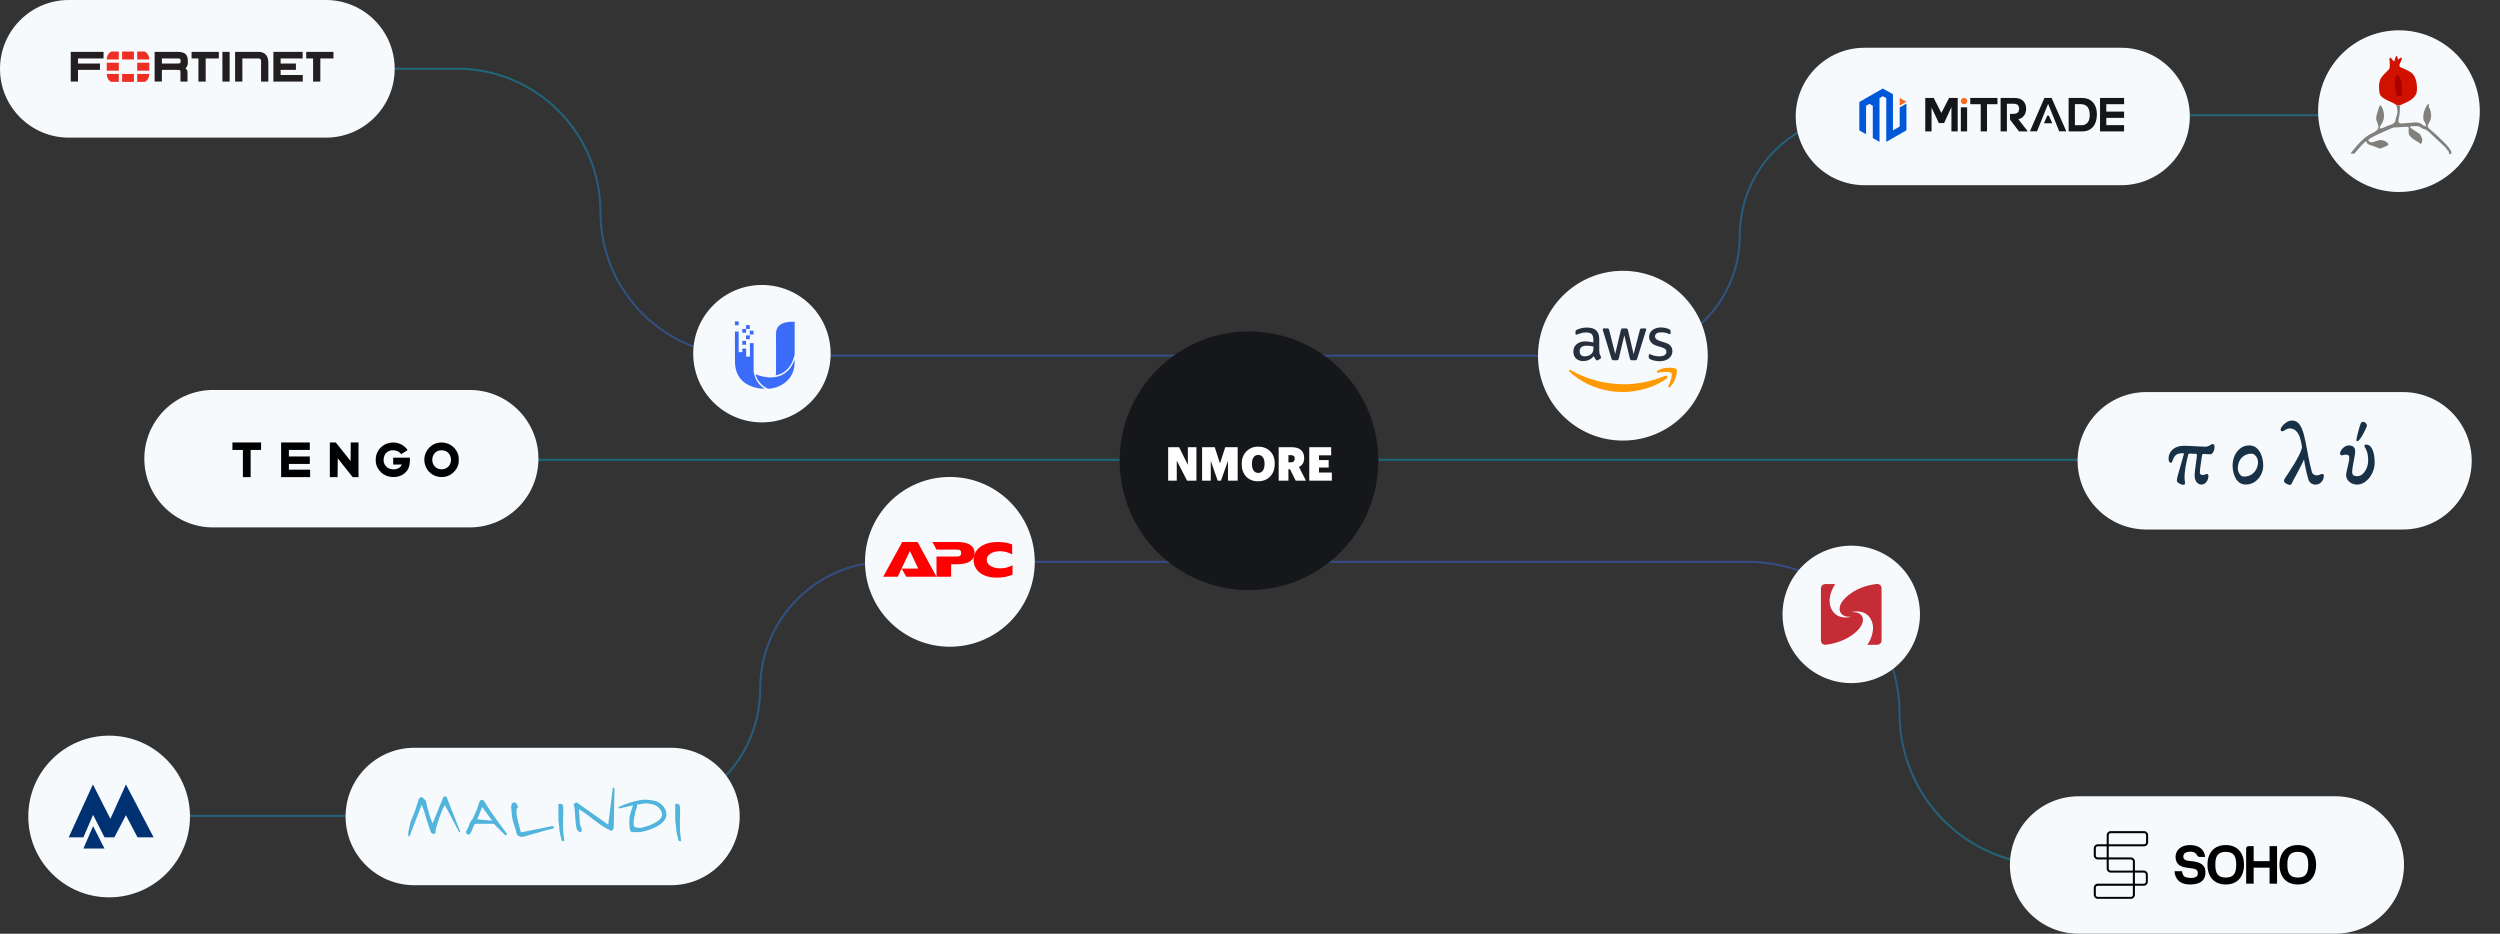 <?xml version="1.0" encoding="UTF-8" standalone="no"?>
<svg viewBox="0 0 1237 462" version="1.1" xmlns="http://www.w3.org/2000/svg" xmlns:xlink="http://www.w3.org/1999/xlink" xml:space="preserve">
    <rect x="0" y="0" width="1237" height="462" fill="#333333" stroke="none"/>
    <g id="svg-part-horizontal-lines" fill="none" fill-rule="nonzero" stroke-width="1">
        <path d="M34,34L226.114,34C265.327,34 297.114,65.788 297.114,105C297.114,144.212 328.902,176 368.115,176L801.358,176C834.22,176 860.86,149.36 860.86,116.498C860.86,83.636 887.5,56.996 920.362,56.996L1202,56.996" stroke="url(#linear-gradient-path-top)"/>
        <path d="M145,227.5L1130,227.5" stroke="url(#linear-gradient-path-middle)"/>
        <path d="M54,403.709L313.286,403.709C347.999,403.709 376.14,375.568 376.14,340.854C376.14,306.141 404.281,278 438.994,278L864.885,278C906.307,278 939.886,311.579 939.886,353C939.886,394.421 973.46,428 1014.89,428L1171,428" stroke="url(#linear-gradient-path-bottom)"/>
    </g>
    <g id="svg-part-signals" fill="rgba(0, 182, 224, 1)">
        <circle class="signal top-line-path" cx="34" cy="34" r="5" />
        <circle class="signal top-line-path" cx="377" cy="176" r="5" />
        <circle class="signal top-line-path" cx="803" cy="176" r="5" />
        <circle class="signal top-line-path" cx="927" cy="57" r="5" />
        <circle class="signal top-line-path" cx="1203" cy="57" r="5" />
        <circle class="signal middle-line-path" cx="145" cy="228" r="5" />
        <circle class="signal middle-line-path" cx="1122" cy="228" r="5" />
        <circle class="signal bottom-line-path" cx="470" cy="278" r="5" />
        <circle class="signal bottom-line-path" cx="54" cy="404" r="5" />
        <circle class="signal bottom-line-path" cx="269" cy="404" r="5" />
        <circle class="signal bottom-line-path" cx="916" cy="304" r="5" />
        <circle class="signal bottom-line-path" cx="1169" cy="428" r="5" />
    </g>
    <g id="svg-part-clents" fill="rgb(247,250,252)">
        <g>
            <path d="m 195.287,34.05 c 0,18.793 -15.257,34.05 -34.05,34.05 H 34.05 C 15.257,68.1 0,52.843 0,34.05 0,15.257 15.257,0 34.05,0 h 127.187 c 18.793,0 34.05,15.257 34.05,34.05 z"></path>
            <svg width="130" y="-198" x="35" viewBox="0 0 1009.74 116.64">
                <g>
                    <path fill="#231f20" d="M659.65 115.51h-28V1.23l90.06.07s16.49-.62 26.98 9.75c0 0 10.71 8.94 10.71 30.79v73.65h-27.93V39.94s.34-7.71-2.28-10.41c0 0-2.32-2.94-6.73-2.94H659.6l.06 88.88v.04Zm119.2-.02V1.31h112.38v25.4h-84.55v19.41h58.74v24.52h-58.74v19.48h85.07v25.4H778.78l.07-.04Zm-196 0V1.31h27.88v114.22h-27.88v-.04Zm355.71-95.97v-3.85 3.85Zm-7.19 95.97V26.68h-26.32V1.28h104.7v25.4h-50.47v88.81h-27.9ZM497.94 19.52v-3.85 3.85Zm-7.19 95.97V26.68h-26.32V1.28h104.7v25.4h-50.47v88.81h-27.9Zm-84.09-69.45c6.81-.05 10.89 0 12.53-.99 0 0 2.86-1.58 2.9-4.98V32.6c0-3.41-2.89-4.98-2.89-4.98-2.17-1.18-5.86-.96-14.61-.97h-54.32v19.39h57.64-1.25Zm15.03 69.45V76.51c0-3.5-2.93-4.97-2.93-4.97-1.32-.82-5.28-.97-11.1-.97h1.35-58.74v44.91h-27.88V1.31h87.04c15.03.05 25.41 2.26 32.56 9.2 7.02 7.15 7.96 16.52 8 26.26v8.13c.09 8.28-4.26 15.83-9.45 20.22l1.04.52c2.12 1.03 3.27 2.48 3.27 2.48 3.95 5.04 3.9 9.37 3.89 14.7v32.7h-27.05v-.02ZM.01 1.27v114.18h27.88V70.58h84.48V46.04H27.9v-19.4h98.2V1.25H0v.03Z"/>
                    <path fill="#ee2e24" d="M284.05 116.62c9.06-3.08 16.11-13.51 17.8-26.62v-3.79h-46.44v30.42h28.64Zm17.81-86.19V27c-1.78-13.69-9.35-24.47-19.01-27h-27.43v30.43h46.44ZM138.41 86.21v3.76c1.68 13.13 8.73 23.58 17.81 26.66h28.49V86.21h-46.3Zm19-86.18c-9.64 2.54-17.24 13.33-19 27.03v3.41h46.3V.03h-27.3Zm144.48 43.1h-46.44v30.43h46.44V43.13Zm-104.5 73.52h45.43V86.23h-45.43v30.42ZM242.82 0h-45.43v30.43h45.43V0ZM138.45 73.52h46.3V43.09h-46.3v30.43Z"/>
                </g>
            </svg>
        </g>
        <g>
            <circle cx="377" cy="175" r="34"/>
            <svg width="41" x="358" y="-55" viewBox="0 0 150 150">
                <g fill="#3b6cf9">
                    <path d="M20.6 12.9h6.8v7h-6.8zM34 48.2h6.8v7H34zm0-21.7h6.8v7H34zm6.8-6.9h6.8v7h-6.8zm0 18.6h6.8v7h-6.8zm6.7-8.5h6.8v7h-6.8z"/>
                    <path d="M20.6 31.3h6.8v37.3H34V62h7v14.6h6.8V52.2h6.7v50.6s.9 20.8 20.3 32c-20 0-54.1-9-54.1-49.3l-.1-54.2z" />
                    <path d="M57.9 108.7s3.6 17.6 22.7 26.1c17.6 0 51.2-14.1 47.9-53 .1 0-12.3 48.8-70.6 26.9z" />
                    <path d="M94 110.5s26.9-1.5 34.8-37.8v-59S95 9.8 95 34.8c0 20.5.3 58.3 0 71.2 0 1.7-.3 3.2-1 4.5z" />
                </g>
            </svg>
        </g>
        <g>
            <path d="m 266.413,226.96 c 0,18.765 -15.235,34 -34,34 h -127 c -18.765,0 -34,-15.235 -34,-34 0,-18.765 15.235,-34 34,-34 h 127 c 18.765,0 34,15.235 34,34 z"></path>
            <svg x="115" y="-3.5" viewBox="0 0 757.5 116" width="112">
                <g fill="#000000">
                    <path d="m -8.8252249e-7,12.5 v 12.5 H 17.5 h 17.5 v 45.5 45.5 h 13 13 v -45.5 -45.5 h 17.5 17.5 v -12.5 V -5.3942977e-6 h -48 H -8.8252249e-7 Z"></path>
                    <path d="m 163,58 v 58 h 48.5 48.5 v -12.5 -12.5 H 224.5 189 v -9.5 -9.5 h 35 35 v -12.5 -12.5 h -35 -35 v -11 -11 h 35 35 v -12.5 V -5.3942977e-6 h -48 -48 z"></path>
                    <path d="m 326,58 v 58 h 13 13 l 0.2,-31.4 0.3,-31.5 25,31.5 25,31.4 h 9.8 9.7 V 58 -5.3942977e-6 H 409 396 L 395.8,31.1 l -0.3,31.1 -24.8,-31.1 L 345.8,-5.3942977e-6 h -9.9 -9.9 z"></path>
                    <path d="m 525.5,1.5 c -22,4.8 -37.6,19.4 -44.1,41 -2.7,8.9 -2.4,24.9 0.5,33.5 8.9,25.8 33,41.5 61.1,39.6 19.8,-1.3 35.3,-10.3 44.3,-25.7 4,-6.9 6.7,-18.6 6.7,-29.6 v -9.3 h -28 -28 v 11.5 11.5 h 14.5 14.6 l -1.2,2.2 c -4.3,8.4 -14.3,13.8 -25.6,13.8 -14.8,0 -25.4,-5.8 -31.1,-17.1 -2.9,-5.6 -3.3,-7.4 -3.3,-14 0,-14.8 7.2,-26.2 19.7,-30.9 4.8,-1.8 7.3,-2.1 13.9,-1.8 9.4,0.6 16,3.3 21.5,8.9 l 3.6,3.7 10.7,-6.1 c 5.9,-3.4 10.7,-6.8 10.7,-7.6 0,-0.7 -3,-4.3 -6.7,-8 C 565.4,3.2 544.8,-2.8 525.5,1.5 Z"></path>
                    <path d="m 687.2,1.5 c -29.1,6.3 -48.6,34.6 -44.4,64.4 5.6,39.9 47.5,61.5 84.1,43.5 9.1,-4.5 19.2,-14.2 23.7,-22.9 5.7,-10.8 6.9,-15.9 6.9,-28.5 0,-8.6 -0.5,-12.9 -1.9,-17 -3.3,-9.7 -7.9,-17.3 -14.7,-24.1 C 727.2,3.1 706.8,-2.7 687.2,1.5 Z m 27.4,27.8 c 10.6,5.4 16.8,16.1 16.8,28.7 0,8.5 -2.5,15.7 -7.6,21.5 -11.1,12.6 -31.6,14.1 -44.4,3.1 -15.5,-13.2 -13.7,-41.2 3.3,-51.7 6.4,-4 10.4,-4.9 18.8,-4.6 6.2,0.3 9.2,0.9 13.1,3 z"></path>
                </g>
            </svg>
        </g>
        <g>
            <circle cx="470" cy="278" r="42"/>
            <svg width="64" y="46" x="437" viewBox="0 0 369.71 101.85">
                <g fill="red">
                    <path d="m65.94 99.24-13.07-23.3h47.24L76.39 25.72 41.61 99.25H0L54.48 0H98.3l54.08 99.24H65.93" />
                    <path d="M152.59 41.59h51.87c13.07 0 18.29-.8 18.29-10.05s-4.22-9.84-17.69-9.84h-52.67L140.73 0h73.18c34.58 0 47.44 15.07 47.44 31.14s-11.86 32.54-49.86 32.54H194.2v35.56h-41.82V41.59h.2" />
                    <path d="M369.71 93.21c-12.47 5.82-27.94 8.64-44.43 8.64-49.86 0-66.95-27.72-66.95-50.62C258.33 22.3 283.66 0 327.29 0c15.88 0 29.75 2.41 41.41 6.83v28.73c-12.06-6.43-22.52-9.24-34.78-9.24-20.91 0-38 9.44-38 24.51s17.49 24.51 38.4 24.51c12.06 0 21.91-2.41 35.38-8.64v26.52" />
                </g>
            </svg>
        </g>
        <g>
            <circle cx="54" cy="404" r="40"></circle>
            <svg viewBox="0 0 19.65 14.847" width="42" x="34" y="173">
                <g fill="#003173">
                    <path d="m 13.246,7.123 2.683,5.122 h 3.722 L 13.246,0 9.646,7.964 5.603,0 0,12.245 h 3.401 l 2.241,-5.203 2.644,5.203 h 2.28 z"></path>
                    <path d="M 8.286,14.847 5.642,9.646 3.401,14.847 Z"></path>                
                </g>
            </svg>
        </g>
        <g>
            <path d="M366,404C366,422.765 350.765,438 332,438L205,438C186.235,438 171,422.765 171,404C171,385.235 186.235,370 205,370L332,370C350.765,370 366,385.235 366,404Z"/>
            <svg width="135" y="172" x="202" viewBox="0 0 929.33 183.1">
                <g fill="#50b4dc">
                    <path d="M126.71 30.3h-2.42c-2.28 0-4.31 1.36-5.17 3.47l-36.2 88.39c-8.16-19.03-15.77-44.42-22.64-75.59l-.04-.14c-.32-1.06-1.34-2.92-6.52-7.95-5.28-5.21-7.26-5.93-8.61-5.93-4.38 0-7.93 3.35-10.62 10.1-.87 2.7-1.73 5.55-2.56 8.3l-.43 1.44C27.99 63.59 25.64 71.4 24.28 76c-11.29 28.37-15.73 39.34-16.09 40.11l-.12.23-6.89 29.85c-.77 3.33-1.16 6.75-1.16 10.17v7.31a2.498 2.498 0 0 0 2.51 2.5c1.02 0 1.96-.62 2.34-1.6L45.86 58.46c2.74 7.67 5.02 13.53 6.95 17.87 9.53 31.71 17.4 56.38 23.4 73.32.72 2.04 1.99 3.84 3.68 5.23l.68.56c1.73 1.51 3.31 2.25 4.81 2.25s2.87-.27 4.06-.8c1.72-.72 2.92-2.33 3.15-4.19.2-1.67.36-3.14.48-4.43.34-3.63 1.03-7.3 2.04-10.92 8.81-31.5 18.7-57.83 29.44-78.36l48.17 91.47c.52.98 1.71 1.39 2.72.92l1.77-.9-46.02-117.14a4.768 4.768 0 0 0-4.46-3.04" />
                    <path d="m285.69 112.67-50.77-4.6 17.06-42 33.71 46.6Zm50.1 44.44-.31-.43c-6.12-8.56-12.67-17.41-19.01-25.97-7.45-10.06-15.15-20.47-22.23-30.5-15.7-22.36-27.92-40.94-36.31-55.23l-.27-.45-.45-.26c-2.33-1.35-4.36-2-6.2-2-5.11 0-6.96 2.22-7.63 4.09-3.71 10.61-6.25 18.36-7.74 23.68-7.82 18.88-13.76 31.86-17.67 38.59l-.51.54c-3.5 3.66-6.18 8.01-7.97 12.93-1.78 4.9-2.98 8.13-3.45 9.37-9.4 18.76-9.4 19.27-9.4 19.97 0 1.82.74 3.59 2.19 5.27 1.68 2.27 4.12 3.47 7.06 3.47s6.73-2.35 12.96-19.75c5.71-15.91 9.25-17.15 10.2-17.15h62.23l37.88 37.91a3.785 3.785 0 0 0 3.24 1.08c1.21-.17 2.24-.88 2.83-1.95.32-.58.73-1.5.6-2.68l-.06-.52Z" />
                    <path d="M493.56 131.82c-1.09-.37-2.33-.55-3.76-.55h-.2l-104.31 21.04c-1.01-.89-2.58-3.21-4.23-9.25-.92-4.27-1.96-8.49-3.26-13.61-5.9-19.8-8.89-36.55-8.89-49.79 0-4.84.09-6.76.17-7.52.32-.27.88-.7 1.75-1.34 1.87-1.38 2.82-2.93 2.82-4.59 0-1.78-.79-5.22-7.63-14.42l-.39-.52-.62-.19c-1.26-.39-2.6-.58-4.09-.58-6.78 0-10.21 5.87-10.21 17.45 0 1.49.42 5.23.78 8.09.48 4.19.73 6.84.73 7.93.5 15.48 4.32 32.97 11.3 51.87.47 1.53 1.6 5.57 3.31 11.67l.4 1.41c1.41 5.76 2.79 9.71 4.26 12.12 2.33 3.49 7.57 5.89 16.03 7.34l.45.08 53.79-15.1c22.38-6.59 39.62-11.21 51.23-13.73.99-.22 1.85-.8 2.43-1.63l.09-.13c.72-1.03.91-2.37.51-3.57a3.88 3.88 0 0 0-2.43-2.47" />
                    <path d="M527.44 137.5v-31.17h-.03c.06-.43.07-.9.09-1.37.07-1.84.21-5.43.43-10.79.17-7.69.25-13.58.25-17.62-.17-3.27-.25-6.5-.25-9.87l-.02-.26c-1.22-9.26-5.69-11.2-9.22-11.2h-7.23v56.05c.91 8.69 1.91 16.73 2.99 23.88-.13 10.14 2.62 25.11 8.17 44.5l.09.32.19.27c.75 1.07 2 1.83 3.8 2.29.29.08.54.17.76.24.44.15.95.32 1.49.32.37 0 .75-.08 1.14-.3.59-.33.99-.89 1.15-1.59l.2-1.52-.04-.27c-2.67-17.97-3.96-31.68-3.96-41.92" />
                    <path d="M699.77.04c-.52-.09-2.26-.21-3.16 2.21l-.08.22-15.08 122.79-1.77.03-104.32-73.81a3.813 3.813 0 0 0-3.93-.3c-5.45 2.76-7.87 5.17-7.87 7.8 0 1.29.45 2.96 1.42 5.26.93 2.19 1.27 3.24 1.36 3.54.81 11.39 1.64 22.89 2.47 34.45 1.15 14.64 2.66 27.04 4.51 36.96.63 2.55 2.27 5.21 4.89 7.89 2.83 2.94 5.47 4.37 8.07 4.37 1.04 0 1.91-.44 2.48-.78l.76-.45.96-4.5c.51-2.39.23-4.88-.8-7.19-.94-2.1-1.95-5.03-3.01-8.72-1.6-5.55-2.41-9.43-2.41-11.65l-2.53-44.31c8.77 5.44 18.63 12.04 29.24 19.59 11.46 8.83 22.92 17.63 34.43 26.45 14.19 10.41 25.88 17.61 34.72 21.38.91.47 2.46 1.44 4.72 2.95 3.5 2.4 4.93 2.72 5.87 2.72 2.01 0 4.85-.78 6.99-4.5 1.48-2.63 2.23-5.47 2.23-8.41l2.49-126.34V3.13c0-.92-1-2.8-2.64-3.09" />
                    <path d="m770.24 98.46 1.81-7.62c.42-1.78.66-3.58.86-5.25.34-2.83 1.38-6.43 3.09-10.72 3.14-7.81 3.5-10.52 3.5-11.88s-.22-2.42-.67-3.36l-.06-.12c-.31-.54-.62-1.05-.94-1.53l32.69-4.59c.82-.11 1.62-.09 2.38.09l5.42 1.22c1.39.31 2.9.54 4.64.7 11.71 1.08 20.74 4.69 28.41 11.34 8.72 7.55 13.15 16.38 13.15 26.24 0 7.43-5.65 15.03-16.79 22.58-9.01 5.9-20.52 11.3-34.19 16.03-11.24 3.74-18.75 5.63-22.3 5.63-13 0-17.94-1.79-19.79-3.29-2.58-2.1-3.89-6.71-3.89-13.7 0-5.35.91-12.7 2.69-21.78m84.15-47.16c-5.41-3.47-12.96-6-22.46-7.53-11.99-1.84-19.73-2.77-22.99-2.77-13.1 0-29.9 3.01-49.93 8.95-15.84 4.68-29.76 10-41.36 15.81-1.31.66-1.9 2.13-1.4 3.51.5 1.37 1.89 2.13 3.31 1.8l46.22-10.77c-2.31 6.05-4.7 13.22-7.12 21.39-3.02 10.1-4.81 17.83-5.31 22.96-.18 1.88-.26 7.17-.26 17.13 0 20.43 3.24 29.94 10.21 29.94h20.22c7.84 0 18.86-2.21 32.72-6.58 16.96-5.21 31.01-11.86 41.71-19.76 14.12-10.14 21.28-21.5 21.28-33.76 0-15.73-8.35-29.28-24.85-40.31"/>
                    <path d="M929.31 179.82c-2.62-17.73-3.95-31.97-3.95-42.31V106.5l.08-2.01c.08-1.95.21-5.38.41-10.3.16-8.05.24-13.78.24-17.62-.16-3.17-.23-6.35-.24-9.71 0-.2-.01-.4-.04-.6-1.27-9.11-5.7-11.03-9.19-11.03h-3.03c-2.32 0-4.21 1.89-4.21 4.21v51.52c0 .15 0 .29.02.43.92 8.97 1.89 16.75 2.97 23.77-.13 10.01 2.56 24.8 8 43.95.25.89.74 1.63 1.41 2.14.73.56 1.67.99 2.84 1.29.27.07.51.16.73.23.48.16 1.03.34 1.61.34.39 0 .78-.08 1.17-.3.58-.32.99-.87 1.15-1.55l.06-1.13-.02-.29Z" />
                </g>
            </svg>
        </g>
        <g>
            <circle cx="1187" cy="55" r="40"></circle>
            <svg x="1163" y="-179" width="50" viewBox="0 0 133.71 129.8">
                <g>
                    <path fill="#d11100" d="M52.4 2.2c-1.2.2-.6 3.2-.4 8.2.1 4.4.3 5.8-1.6 7.8s-9.6 8.5-11.3 13.6c-1.7 5-1.6 11.8-.6 17.2s8.2 8.6 11.4 10.1 10.2 4.5 11.1 6.1h4.5s7.2-3.2 11-5.1 10.2-6.3 11.2-12.6c.9-6.3.3-19.1-6.5-25-2.8-2.4-10.2-5.8-12.9-6.8-2.7-.9-3.4-1.5-3.5-3.1s1.5-4.7 2.4-6.6 1.2-3.1.1-3.9c-1.1-.7-3.9 3-4.3 2.8-.4-.1-.4-5-1.9-4.9S59 3.9 58.5 5.6c-.4 1.7-.9 1.8-2 .5-1.4-1-2.3-4.2-4.1-3.9Z"/>
                    <path fill="#a60000" d="M61.7 24.6c-.8.1-3.3 5.6-3 10.2.2 4.7 1 13.9 2.1 16s3.5 2.8 5.4 2 2.6-2.7 2-6.7.7-8.7-1-13.5-4.7-8.1-5.5-8Z"/>
                    <path fill="#82807d" d="M60.8 65.3s2.5 7.9.8 12.3-1.8 5.4-1.9 7.4c0 1.9-2.5 4.8-5.9 5.8-3.3.9-9.6 3.8-10.5 4.1-.9.3-4.2 1.4-4.6.8s.4-2.5 1.3-4 4.7-6.3 4.4-13.1c-.2-6.8-2.7-11.4-3.7-12.4s-1.7-1.4-2.1-.6c-.3.8-1.8 5-2.7 8s-2.7 8.7-1.5 11.6 2.9 6.1 2.5 9.3c-.3 3.2-2.9 5-8.4 7.7s-9.5 5.2-16.7 12.9C4.5 122.8 0 129.2 0 129.2h5.1s5.6-6.8 9.6-11 4.9-5.2 6-5.1 1 1.3 1.4 2.4 4.6 2.6 7.9 3.6c3.2.9 5.8 2 7.2 2.9 1.4.9 2.1.4 5-.6 2.8-1 6.7-2.9 7.7-3.5s.2-1.9-1.2-3.3c-1.5-1.4-5.3-3.7-9.6-3.4-4.3.3-7.5 2.8-10.4 2.9s-3.6-.8-4.5-1.6c-.9-.7-.5-1.8.9-2.9s10.9-6.2 19.5-9.7c8.5-3.6 11.6-5.3 12.3-5.3s13.1-.8 16-.9 4.2-.1 4.3 1.5-1.1 6.7.8 9.6c1.9 3 5.8 5.7 8.5 7.2 2.8 1.5 4.6 2.8 5.7 4 1 1.2 2.2-1.2 2.8-3.5.5-2.3-.8-5.4-1.6-6.5s-.9-2.4-1.8-3c-.9-.6-9-5.8-10.3-6.7s-2.6-1.7-2.4-2.6c.1-.9 4.9-1.1 7.9-1s4.7.4 6.3 1.8c1.5 1.3 2.2 1.6 3.4 1.8s3.8 1 7.4 4.2c3.6 3.2 15.2 14.3 17.3 16.2 2.1 1.9 4.9 4.5 5.5 5.6s.8 1.4 1.8 2.3 1.6 1.6 1.7 2.7c.1 1.1 0 2.4.9 2.5 1 0 2.4.1 2.6-1.7.2-1.9-1.9-4.8-4.2-7.8s-10-10.7-14.9-15.1c-4.9-4.3-10.6-9.3-11.4-10.2s-1.2-1.7-1.1-2.9c.1-1.1 4-6.3 4.5-10.5.4-4.2-.1-8.4-1.3-11s-1.9-3.7-1.5-5-.1-2.8-1.5-1.7c-1.4 1.1-3.9 6.1-5.1 10.4-1.1 4.3-1.3 9.9.4 12.1 1.8 2.2 2.1 3.8 2.2 5 .1 1.2-.1 1.6-.9 1.5-.8-.1-3.2-1.7-4.9-2.9s-4.8-2.8-10.1-2.1c-5.4.7-13.9 1.1-16.4 1.3-2.5.1-4-.7-4-3.5s1.9-8.2 1.8-12.6c0-4.4.2-7.7.2-7.7h-4.7v-.1Z"/>
                </g>
            </svg>
        </g>
        <g>
            <path d="m 1083.522,57.634 c 0,18.765 -15.23,34 -34,34 H 922.522 c -18.76,0 -34,-15.235 -34,-34 0,-18.765 15.24,-34 34,-34 h 127 c 18.77,0 34,15.235 34,34 z" />
            <svg x="920" y="-174" width="131" viewBox="0 0 139 28">
                <path fill="#0057D7" d="M17.66 2.995V21.97l3.53-2.032V9.952l3.533-2.022v13.994L14.126 28V5.037l-1.77-1.01-1.761 1.01V28l-3.53-2.002V9.048l-1.773-1-1.761 1.006v14.95L0 22.002V7.057L12.324 0l5.335 2.995Z"/>
                <path fill="#FF671F" d="M21.19 4.957v4.004l3.533-2.014-3.533-1.99Z"/>
                <path fill="#14161A" d="M34.613 22.51V4.94h4.43l4.029 7.9 4.028-7.9h4.544V22.51h-3.296V9.75l-3.846 8.368h-2.747L37.91 9.972V22.51h-3.296Z"/>
                <path fill="#FF671F" d="M54.94 8.235a1.648 1.648 0 1 0 .002-3.295 1.648 1.648 0 0 0-.001 3.295Z"/>
                <path fill="#14161A" d="M53.293 22.51V9.883h3.296V22.51zM72.522 4.941H58.237v3.294h5.494V22.51h3.297V8.235h5.494V4.941ZM83.488 16.109c2.858-.645 4.084-3.077 4.084-5.485 0-2.878-1.658-5.683-5.982-5.683h-7.42V22.51h3.316V7.97h3.095c1.802 0 3.291.347 3.291 2.655 0 2.259-1.49 2.68-3.29 2.68h-1.467v3.011l4.727 6.195h4.612l-4.966-6.401ZM100.934 4.942l7.749 17.543h-3.737L99.122 8.062h-.024l-5.827 14.423h-3.718l7.614-17.543h3.767Zm-1.402 9.293 1.765 3.998h-4.358l1.734-3.998h.859ZM109.881 22.51V4.94h7.089c4.422 0 7.745 2.88 7.745 8.686 0 5.094-2.534 8.883-7.745 8.883h-7.089Zm3.297-14.32v11.072h3.529c2.175 0 4.255-1.378 4.255-5.266 0-3.543-1.219-5.807-4.925-5.807h-2.859ZM126.364 22.51H139v-3.294h-9.34v-3.808H139v-3.294h-9.34V8.235H139V4.941h-12.636V22.51Z"/>
            </svg>
        </g>
        <g>
            <circle cx="803" cy="176" r="42"/>
            <svg width="54" x="776" y="-53" viewBox="0 0 304 182">
                <path fill="#252f3e" d="M86.4 66.4c0 3.7.4 6.7 1.1 8.9.8 2.2 1.8 4.6 3.2 7.2.5.8.7 1.6.7 2.3 0 1-.6 2-1.9 3L83.2 92c-.9.6-1.8.9-2.6.9-1 0-2-.5-3-1.4-1.4-1.5-2.6-3.1-3.6-4.7-1-1.7-2-3.6-3.1-5.9-7.8 9.2-17.6 13.8-29.4 13.8-8.4 0-15.1-2.4-20-7.2-4.9-4.8-7.4-11.2-7.4-19.2 0-8.5 3-15.4 9.1-20.6 6.1-5.2 14.2-7.8 24.5-7.8 3.4 0 6.9.3 10.6.8 3.7.5 7.5 1.3 11.5 2.2v-7.3c0-7.6-1.6-12.9-4.7-16-3.2-3.1-8.6-4.6-16.3-4.6-3.5 0-7.1.4-10.8 1.3-3.7.9-7.3 2-10.8 3.4-1.6.7-2.8 1.1-3.5 1.3-.7.2-1.2.3-1.6.3-1.4 0-2.1-1-2.1-3.1v-4.9c0-1.6.2-2.8.7-3.5.5-.7 1.4-1.4 2.8-2.1 3.5-1.8 7.7-3.3 12.6-4.5C41 1.9 46.2 1.3 51.7 1.3c11.9 0 20.6 2.7 26.2 8.1 5.5 5.4 8.3 13.6 8.3 24.6v32.4zM45.8 81.6c3.3 0 6.7-.6 10.3-1.8 3.6-1.2 6.8-3.4 9.5-6.4 1.6-1.9 2.8-4 3.4-6.4.6-2.4 1-5.3 1-8.7v-4.2c-2.9-.7-6-1.3-9.2-1.7-3.2-.4-6.3-.6-9.4-.6-6.7 0-11.6 1.3-14.9 4-3.3 2.7-4.9 6.5-4.9 11.5 0 4.7 1.2 8.2 3.7 10.6 2.4 2.5 5.9 3.7 10.5 3.7zm80.3 10.8c-1.8 0-3-.3-3.8-1-.8-.6-1.5-2-2.1-3.9L96.7 10.2c-.6-2-.9-3.3-.9-4 0-1.6.8-2.5 2.4-2.5h9.8c1.9 0 3.2.3 3.9 1 .8.6 1.4 2 2 3.9l16.8 66.2 15.6-66.2c.5-2 1.1-3.3 1.9-3.9.8-.6 2.2-1 4-1h8c1.9 0 3.2.3 4 1 .8.6 1.5 2 1.9 3.9l15.8 67 17.3-67c.6-2 1.3-3.3 2-3.9.8-.6 2.1-1 3.9-1h9.3c1.6 0 2.5.8 2.5 2.5 0 .5-.1 1-.2 1.6-.1.6-.3 1.4-.7 2.5l-24.1 77.3c-.6 2-1.3 3.3-2.1 3.9-.8.6-2.1 1-3.8 1h-8.6c-1.9 0-3.2-.3-4-1-.8-.7-1.5-2-1.9-4L156 23l-15.4 64.4c-.5 2-1.1 3.3-1.9 4-.8.7-2.2 1-4 1h-8.6zm128.5 2.7c-5.2 0-10.4-.6-15.4-1.8-5-1.2-8.9-2.5-11.5-4-1.6-.9-2.7-1.9-3.1-2.8-.4-.9-.6-1.9-.6-2.8v-5.1c0-2.1.8-3.1 2.3-3.1.6 0 1.2.1 1.8.3.6.2 1.5.6 2.5 1 3.4 1.5 7.1 2.7 11 3.5 4 .8 7.9 1.2 11.9 1.2 6.3 0 11.2-1.1 14.6-3.3 3.4-2.2 5.2-5.4 5.2-9.5 0-2.8-.9-5.1-2.7-7-1.8-1.9-5.2-3.6-10.1-5.2L246 52c-7.3-2.3-12.7-5.7-16-10.2-3.3-4.4-5-9.3-5-14.5 0-4.2.9-7.9 2.7-11.1 1.8-3.2 4.2-6 7.2-8.2 3-2.3 6.4-4 10.4-5.2 4-1.2 8.2-1.7 12.6-1.7 2.2 0 4.5.1 6.7.4 2.3.3 4.4.7 6.5 1.1 2 .5 3.9 1 5.7 1.6 1.8.6 3.2 1.2 4.2 1.8 1.4.8 2.4 1.6 3 2.5.6.8.9 1.9.9 3.3v4.7c0 2.1-.8 3.2-2.3 3.2-.8 0-2.1-.4-3.8-1.2-5.7-2.6-12.1-3.9-19.2-3.9-5.7 0-10.2.9-13.3 2.8-3.1 1.9-4.7 4.8-4.7 8.9 0 2.8 1 5.2 3 7.1 2 1.9 5.7 3.8 11 5.5l14.2 4.5c7.2 2.3 12.4 5.5 15.5 9.6 3.1 4.1 4.6 8.8 4.6 14 0 4.3-.9 8.2-2.6 11.6-1.8 3.4-4.2 6.4-7.3 8.8-3.1 2.5-6.8 4.3-11.1 5.6-4.5 1.4-9.2 2.1-14.3 2.1z"/>
                <g fill="#f90">
                    <path d="M273.5 143.7c-32.9 24.3-80.7 37.2-121.8 37.2-57.6 0-109.5-21.3-148.7-56.7-3.1-2.8-.3-6.6 3.4-4.4 42.4 24.6 94.7 39.5 148.8 39.5 36.5 0 76.6-7.6 113.5-23.2 5.5-2.5 10.2 3.6 4.8 7.6z" />
                    <path d="M287.2 128.1c-4.2-5.4-27.8-2.6-38.5-1.3-3.2.4-3.7-2.4-.8-4.5 18.8-13.2 49.7-9.4 53.3-5 3.6 4.5-1 35.4-18.6 50.2-2.7 2.3-5.3 1.1-4.1-1.9 4-9.9 12.9-32.2 8.7-37.5z" />            
                </g>
            </svg>
        </g>
        <g>
            <path d="m 1189.505,428 c 0,18.765 -15.235,34 -34,34 h -127 c -18.765,0 -34,-15.235 -34,-34 0,-18.765 15.235,-34 34,-34 h 127 c 18.765,0 34,15.235 34,34 z" />
            <svg x="1036" y="197" width="110" viewBox="0 0 115 35.05">
                <path fill="black" d="M50.53 15.54c-2.65-.22-4.18-.59-4.21-2.28-.03-1.65 1.15-2.62 3.71-2.62 1.84 0 2.93.81 3.43 1.87.25.5.72.84 1.28.84h2.84s-.03-5.24-6.21-6.02-9.8 2.84-8.93 7.3c.87 4.37 5.55 4.21 8.49 4.65 2.75.41 3.03 1.44 2.84 3.15s-3.06 2.25-6.18 1.4c-1.22-.34-1.75-1.62-1.97-3.09h-3.84s-.16 6.87 7.96 6.87 8.21-4.96 7.96-7.3c-.19-2.34-2.06-4.34-7.18-4.77ZM68.28 7.21c-6.09 0-9.46 4.09-9.46 10.2s3.34 10.2 9.46 10.2 9.42-4.12 9.42-10.2-3.34-10.2-9.42-10.2Zm0 16.82c-4.31 0-5.4-2.47-5.4-6.65s1.09-6.65 5.4-6.65 5.4 2.47 5.4 6.65-1.12 6.65-5.4 6.65ZM105.54 7.21c-6.09 0-9.46 4.09-9.46 10.2s3.34 10.2 9.46 10.2 9.46-4.09 9.46-10.2-3.34-10.2-9.46-10.2Zm0 16.82c-4.31 0-5.4-2.47-5.4-6.65s1.09-6.65 5.4-6.65 5.4 2.47 5.4 6.65-1.09 6.65-5.4 6.65ZM90.94 15.54H82.7V7.77h-2.62c-.69 0-1.25.56-1.25 1.25v18.16h3.87v-8.27h8.24v8.27h3.87V7.77h-3.87v7.77ZM26.06 7.86c1.12 0 2.06-.94 2.06-2.06V2.06C28.12.94 27.18 0 26.06 0H8.74C7.62 0 6.68.94 6.68 2.06V6.8H2.06C.94 6.8 0 7.74 0 8.86v3.74c0 1.12.94 2.06 2.06 2.06h4.62v4.74c0 1.12.94 2.06 2.06 2.06h11.48v5.71H2.06c-1.12 0-2.06.94-2.06 2.06v3.74c0 1.12.94 2.06 2.06 2.06h17.16c1.12 0 2.06-.94 2.06-2.06v-4.71h4.62c1.12 0 2.06-.94 2.06-2.06v-3.74c0-1.12-.94-2.06-2.06-2.06h-4.62v-4.74c0-1.12-.94-2.06-2.06-2.06H7.74V7.86h18.32ZM7.74 2.06c0-.53.44-1 1-1h17.32c.53 0 1 .44 1 1V5.8c0 .53-.44 1-1 1H7.74V2.06Zm12.48 30.96c0 .53-.44 1-1 1H2.06c-.53 0-1-.44-1-1v-3.74c0-.53.44-1 1-1h18.16v4.74Zm5.71-11.55c.53 0 1 .44 1 1v3.74c0 .53-.44 1-1 1h-4.65v-5.74h4.65Zm-6.71-6.8c.53 0 1 .44 1 1v4.74H8.74c-.53 0-1-.44-1-1v-4.74h11.48ZM6.67 13.61H2.06c-.53 0-1-.44-1-1V8.87c0-.53.44-1 1-1h4.62v5.74Z"/>
            </svg>
        </g>
        <g>
            <circle cx="916" cy="304" r="34"/>
            <svg width="30" x="901" y="73" viewBox="0 0 49.9 50.1">
                <path d="m46.4,50c2,0,3.5-1.6,3.5-3.5V3.5c0-2-1.6-3.5-3.6-3.5-.4,0-1.3.1-1.7.2-6.1.8-16.3,3.4-24.1,10.9-9.5,9.1-4.4,16.6,3.6,15.8.2,0,.3.2,0,.3-4.6,1-13.3.8-16.3-8.7C5,9.4,11.8.1,11.8.1H3.5C1.6.1,0,1.7,0,3.6v43c0,1.7,1.4,3.7,4.1,3.4,5.7-.6,17-3.1,25.3-11,9.5-9.1,4.4-16.6-3.5-15.7-.2,0-.3-.2,0-.3,4.6-1,13.3-.8,16.3,8.7,2.8,9.1-4,18.4-4,18.4h8.2v-.1Z" fill="#c52c35"/>
            </svg>
        </g>
        <g>
            <path d="M1223,228C1223,246.765 1207.77,262 1189,262L1062,262C1043.24,262 1028,246.765 1028,228C1028,209.235 1043.24,194 1062,194L1189,194C1207.77,194 1223,209.235 1223,228Z"/>
            <svg width="102" x="1073" y="-7" viewBox="0 0 964.43 301.4">
                <g fill="#193146">
                    <path d="M215.13 126.8c.2-3.8-.3-7.5-1.3-11.2-.6-1.7-1.6-3.1-3.1-4.1s-3.2-1.5-5-1.4c-2.3.1-4.5 1-6.2 2.4-1.4 1-3.2 2.2-5.2 3.5-3.1 1.8-6.3 3.2-9.7 4.4-4.4 1.4-9 2.1-13.6 2-5.9 0-12.1-.2-18.8-.6-6.7-.4-13.6-.8-20.7-1l-28.6-1.6c-9.9-.5-19.8-.8-29.3-.8-13.8 0-25.5 1.9-34.8 5.6-8.5 3.2-16.3 8.2-22.7 14.7C6.03 149 .23 162.8.03 177.2c-.2 4.7.5 9.3 2.2 13.7 2.4 5.6 5.6 6.7 8.1 6.7 1.6.1 3.1-.4 4.4-1.4 1.3-1 2.2-2.3 2.5-3.9.4-1.5.7-2.7 1-3.8 2.5-8 6.3-15.5 11.3-22.2 3.8-4.7 9-8.2 14.7-10.1 7.3-2.2 14.9-3.2 22.5-3.1 1.7-.2 3.3.1 4.8.8.4 1.9.2 3.8-.5 5.6l-25.4 89.4c-1.7 5.8-3.2 11.3-4.5 16.2-1.5 5.5-2.2 11.2-2.2 16.8 0 3.6 2.3 7 6.9 10.1 3.8 2.5 7.8 4.7 12 6.3 3.3 1.5 6.9 2.5 10.5 2.7 7.6 0 8.6-5 8.7-6.6.1-3-.1-6-.7-9-.3-2.7-.7-6.3-1.2-10.7-.5-5.3-.7-10.7-.4-16 .5-9.9 2-22.9 4.3-38.7 3.2-20 7.5-39.9 12.8-59.5.3-1.8 1.1-3.5 2.3-4.8.5-.4 1.1-.6 1.7-.8.6-.1 1.3-.1 1.9 0l32.2 1.3h.2c.4 0 .8 0 1.3 1 .8 1.6 1.2 3.4 1.2 5.2-.2 5.4-.8 10.8-1.6 16.2-1.1 7.9-2.3 16.8-3.7 26.6-1.4 9.8-2.6 19.2-3.7 28.1-1 7.1-1.5 14.3-1.7 21.6 0 14.5 3.1 25.7 9.1 33.2s13.5 11.7 21.5 11.7c7.1.2 14.1-2.2 19.5-7 4.8-4.3 8.5-9.6 10.9-15.6 2.2-5.3 3.4-10.9 3.6-16.6.1-2.1-.2-4.3-.9-6.3-.6-1.6-2.3-4.2-7.3-4.2-1.4.1-2.7.5-3.9 1.2-1.3.6-2.6 1.1-3.9 1.5l-.3.1c-1.9.8-3.8 1.3-5.8 1.6-2 .3-4 .4-6.1.2h-.2c-3.2-.1-6.2-1.2-8.8-3-.7-.5-3-2-3-7.8.1-5.7.5-11.3 1.2-16.9.8-7.4 1.8-15.3 3-23.6 1.3-8.6 2.4-16 3.5-22.7s1.8-11.8 2-14.9c1-6.6 2.5-7.7 2.5-7.8.8-.5 2.8-1.4 7.4-1.4 2.8 0 7.1.3 12.7.8s11.5.8 17.2.8c3.4 0 6.8-2 9.9-5.8 2.8-3.6 5-7.6 6.6-12 1.7-4.2 2.6-8.8 2.8-13.6ZM435.93 167.1c-4-13.5-11.2-25.7-21-35.8-9.7-9.7-22.4-14.7-37.6-14.7-15-.3-29.7 4.6-41.6 13.7-11.7 9.2-20.9 21.2-26.8 34.9-6.2 14.2-9.4 29.5-9.3 45 0 10.5 1.1 20.9 3.4 31.1 2.1 10 5.7 19.7 10.7 28.7 4.6 8.5 11.1 15.8 19 21.4 8.3 5.6 18.2 8.5 28.3 8.3 15.1.2 30-4.2 42.4-12.8 12.2-8.4 22.2-19.7 28.9-33 7-13.5 10.6-28.6 10.5-43.8 0-14.6-2.3-29.2-6.7-43.2m-17.8 27c.2 12.3-2.7 24.4-8.5 35.3-5.4 10-13.5 18.4-23.3 24.3-10.2 6-21.9 9-33.8 8.8-5.4.1-10.6-1.8-14.6-5.4-4.6-4-8.1-8.9-10.4-14.5-2.5-5.6-3.7-11.7-3.8-17.9-.1-9.5 1.4-18.9 4.5-27.9 2.8-8.1 7.2-15.5 12.9-21.8 5.7-6.1 12.6-11 20.3-14.3 8.2-3.5 17.1-5.3 26-5.2 5.6-.1 11.1 1.9 15.4 5.6 4.8 4.1 8.6 9.1 11.2 14.8 2.7 5.7 4.1 12 4.1 18.2ZM723.73 251.8c-1.6-1.1-3.4-1.8-5.4-1.8-1.7 0-4.3.5-11.4 3.9-5.1 2.2-10.7 3.1-16.3 2.7h-.2c-1.8 0-5.2-.6-10.9-3.5-4-2-7.2-6.8-9.4-14-2.7-10-5.4-20.5-7.9-31.2-2.6-10.7-4.8-21.4-6.9-32.3l-5.3-28-.7-3.5c-4.9-28.3-10.1-53.4-15.4-74.6-5.4-21.5-12.4-38.4-20.7-50.4-8.8-12.7-20.9-19.1-35.8-19.1-6.6.1-13.1 1.7-19 4.7-6 3-11.6 6.8-16.6 11.2-4.6 4-8.7 8.5-12.3 13.4-3.5 5-5.2 9.1-5.2 12.8-.2 2.4.5 4.7 2 6.5.8.7 1.7 1.3 2.7 1.6 1 .3 2 .5 3.1.4 1.9-.1 3.8-.5 5.5-1.4 2-1 3.9-2.1 5.7-3.4 3.8-2.6 7.8-4.8 12.1-6.5 3.4-1.4 7-2.1 10.6-2.2 12.4 0 22.2 3.7 29.9 11.2 8.6 8.7 14.9 19.3 18.4 30.9 4.6 13.9 7.8 28.2 9.5 42.8v.2c.4 1.7.5 3.5.4 5.2-.6 2.4-1.4 4.8-2.3 7.1v.2c-3.7 11.3-8.4 22.2-14 32.6-6.3 12.3-13.5 24.9-21.1 37.6-7.7 12.7-15.4 24.8-22.8 36.1-7.5 11.2-13.9 21-19.1 28.9-2.5 3.9-3.1 4.8-3.3 5.1-1 1.4-1.4 3.4-1.4 7.7 0 3.8 2.2 7.3 6.5 10.2 3.5 2.4 7.3 4.4 11.3 6 3.2 1.4 6.6 2.3 10.1 2.5 3.8 0 6.2-3.6 7-4.8 1.5-2.3 2.9-4.8 4-7.4 1.3-2.9 1.8-4.2 2-4.9l15.2-27.7c5.6-10.4 11.2-20.8 16.4-31 5.2-10.2 10.2-20.2 14.6-29.4 2.4-5.2 4.6-9.8 6.4-14 1.1 6.9 2.3 14.3 3.7 22.4 2 12 4.5 23.9 7.3 35.6s5.5 22.2 8.2 31.3c3.2 11 8.1 18.7 14.6 22.7 6.2 3.9 13.4 6 20.8 5.9 5 0 9.9-1.1 14.4-3.2 4.7-2.2 8.8-5.3 12.3-9.1 3.6-3.9 6.5-8.5 8.6-13.5 2.1-5.3 3.2-11 3.1-16.7 0-1.2-.3-2.3-.8-3.4-.6-1-1.3-1.9-2.3-2.6M961.83 164c-1.4-8.9-3.7-17.6-7-26-2.5-6.8-6.5-12.9-11.8-17.8-2.6-2.6-5.7-4.5-9.1-5.8-3.2-1.2-6.6-1.8-10-1.9-1.7 0-3.3.5-4.7 1.4-.7.4-1.2.8-1.7 1.4-.5.6-.8 1.3-1 2-.2.7-.3 1.5-.2 2.2.1.7.3 1.5.7 2.1l.1.2c2.9 4.9 5.5 10 7.8 15.2 2.8 6.5 4.9 13.3 6.3 20.2 1.9 10.2 2.8 20.5 2.6 30.9 0 12.1-2.5 24.1-7.3 35.2-4.2 10.3-10.7 19.6-18.8 27.2-7.5 6.7-15.3 10-23.9 10-9.7 0-16.5-1.7-19.9-5-3.4-3.3-5.1-8.8-5.1-16.3.2-6.2.9-12.3 2-18.4 1.4-8.3 3-17.3 4.8-26.9 1.8-9.6 3.6-19 5.1-27.5 1.3-6.6 2.1-13.3 2.3-20.1.3-9.8-2-17.3-7.1-22.2-5.1-4.9-12.5-7.5-22.2-7.5-7.2.1-14.3 2.3-20.2 6.4-5.9 3.9-11 8.8-15 14.6-3.6 4.8-5.7 10.6-6.1 16.6-.1 1.2 0 2.4.4 3.6.4 1.2 1 2.2 1.8 3.1.8.8 1.7 1.3 2.7 1.7 1 .4 2.1.6 3.2.5 2.7-.2 5.3-.8 7.8-1.9 4-1.1 8.1-1.6 12.3-1.4 5.4 0 9.3 1.1 11.5 3.3 1.2 1.2 3.3 4.8 3.3 14.4-.2 5.5-.9 11-2.2 16.4-1.5 6.9-3.2 14.5-5.1 22.4-1.9 7.9-3.7 15.6-5.1 22.4-1.4 5.8-2.2 11.8-2.3 17.8.2 7.3 2.4 14.4 6.6 20.4 4.6 6.9 10.8 12.6 18.2 16.5 8.2 4.4 17.4 6.6 26.7 6.5 11.1-.1 21.9-3.2 31.3-8.9 10.2-6.2 19.1-14.2 26.3-23.7 7.7-10 13.7-21.1 18-33 4.3-11.9 6.5-24.4 6.6-37-.1-11.1-.9-22.2-2.6-33.3ZM882.63 96.6c-2.2 0-3.5-.4-3.7-1.3v-4.6c0-2 .7-6.3 2.1-12.9 1.4-6.7 3.2-14.2 5.4-22.5 2.2-8.6 4.4-16.7 6.7-24.2 1.6-5.8 3.6-11.5 5.8-17.1.9-2.5 2.6-4.6 5-5.8 2.1-1.3 4.6-2 7.1-2.1 4.4 0 8.5 2.2 12.1 6.7 3.9 4.4 5.5 8.5 5 12.1 0 1.1-1.2 4.3-3.7 9.6-2.2 5-5.1 11.1-8.7 18.3-3.3 7-6.9 13.6-10.8 20-3 5.1-6.3 10-10 14.6-1.7 1.9-3.6 4-5.8 6.3-2.5 1.9-4.5 2.9-6.5 2.9Z"/>
                </g>
            </svg>
        </g>
    </g>
    <g id="svg-part-logo">
        <circle cx="618" cy="228" r="64" fill="#15171b" />
        <g fill="#ffffff" fill-rule="nonzero">
            <path d="m 578.006,237.831 v -16.567 h 5.413 l 4.329,8.759 v -8.759 h 4.24 v 16.567 h -4.629 l -5.096,-9.916 v 9.916 H 578 Z" />
            <path d="m 594.788,237.831 v -16.567 h 6.269 l 2.581,8.036 2.623,-8.036 h 6.137 v 16.567 h -4.796 v -9.773 l -3.473,9.773 h -1.623 l -3.413,-9.773 v 9.773 z" />
            <path d="m 622.464,238.126 c -2.473,0 -4.437,-0.781 -5.886,-2.342 -1.449,-1.562 -2.174,-3.605 -2.174,-6.136 v -0.189 c 0,-2.518 0.773,-4.555 2.324,-6.116 1.551,-1.562 3.491,-2.343 5.82,-2.343 2.329,0 4.365,0.748 5.892,2.238 1.527,1.49 2.294,3.521 2.294,6.084 v 0.189 c 0,2.596 -0.755,4.679 -2.258,6.253 -1.503,1.575 -3.509,2.362 -6.012,2.362 z m 0.126,-4.125 c 0.952,0 1.706,-0.384 2.269,-1.158 0.563,-0.775 0.845,-1.848 0.845,-3.221 v -0.189 c 0,-1.373 -0.282,-2.44 -0.845,-3.195 -0.563,-0.755 -1.335,-1.132 -2.311,-1.132 -0.976,0 -1.707,0.377 -2.258,1.126 -0.556,0.748 -0.832,1.822 -0.832,3.208 v 0.188 c 0,1.393 0.282,2.466 0.844,3.234 0.563,0.761 1.324,1.145 2.294,1.145 z" />
            <path d="m 632.686,237.831 v -16.567 h 6.228 c 2.101,0 3.688,0.449 4.766,1.354 1.072,0.904 1.611,2.245 1.611,4.021 v 0.091 c 0,2.037 -0.863,3.481 -2.581,4.334 l 3.473,6.767 h -5.072 l -2.838,-5.674 h -0.767 v 5.674 z m 4.82,-9.058 h 1.132 c 1.323,0 1.982,-0.605 1.982,-1.809 v -0.091 c 0,-0.585 -0.162,-1.008 -0.479,-1.275 -0.317,-0.26 -0.814,-0.397 -1.479,-0.397 h -1.15 v 3.566 z" />
            <path d="m 647.827,237.831 v -16.567 h 10.832 v 4.028 h -6.012 v 2.343 h 4.778 v 3.683 h -4.778 v 2.479 H 659 v 4.028 h -11.173 z" />
        </g>
    </g>
    <defs>
        <linearGradient id="linear-gradient-path-top" x1="0" y1="0" x2="1" y2="0" gradientUnits="userSpaceOnUse" gradientTransform="matrix(8.69499e-15,142,-142,8.69499e-15,608.5,34)"><stop offset="0" style="stop-color:rgb(0,182,224);stop-opacity:0.4"/><stop offset="1" style="stop-color:rgb(55,114,254);stop-opacity:0.4"/></linearGradient>
        <linearGradient id="linear-gradient-path-middle" x1="0" y1="0" x2="1" y2="0" gradientUnits="userSpaceOnUse" gradientTransform="matrix(6.12323e-17,1,-1,6.12323e-17,600,228)"><stop offset="0" style="stop-color:rgb(0,182,224);stop-opacity:0.4"/><stop offset="1" style="stop-color:rgb(55,114,254);stop-opacity:0.4"/></linearGradient>
        <linearGradient id="linear-gradient-path-bottom" x1="0" y1="0" x2="1" y2="0" gradientUnits="userSpaceOnUse" gradientTransform="matrix(9.18485e-15,-150,150,9.18485e-15,628.5,428)"><stop offset="0" style="stop-color:rgb(0,182,224);stop-opacity:0.4"/><stop offset="1" style="stop-color:rgb(55,114,254);stop-opacity:0.4"/></linearGradient>
    </defs>
</svg>